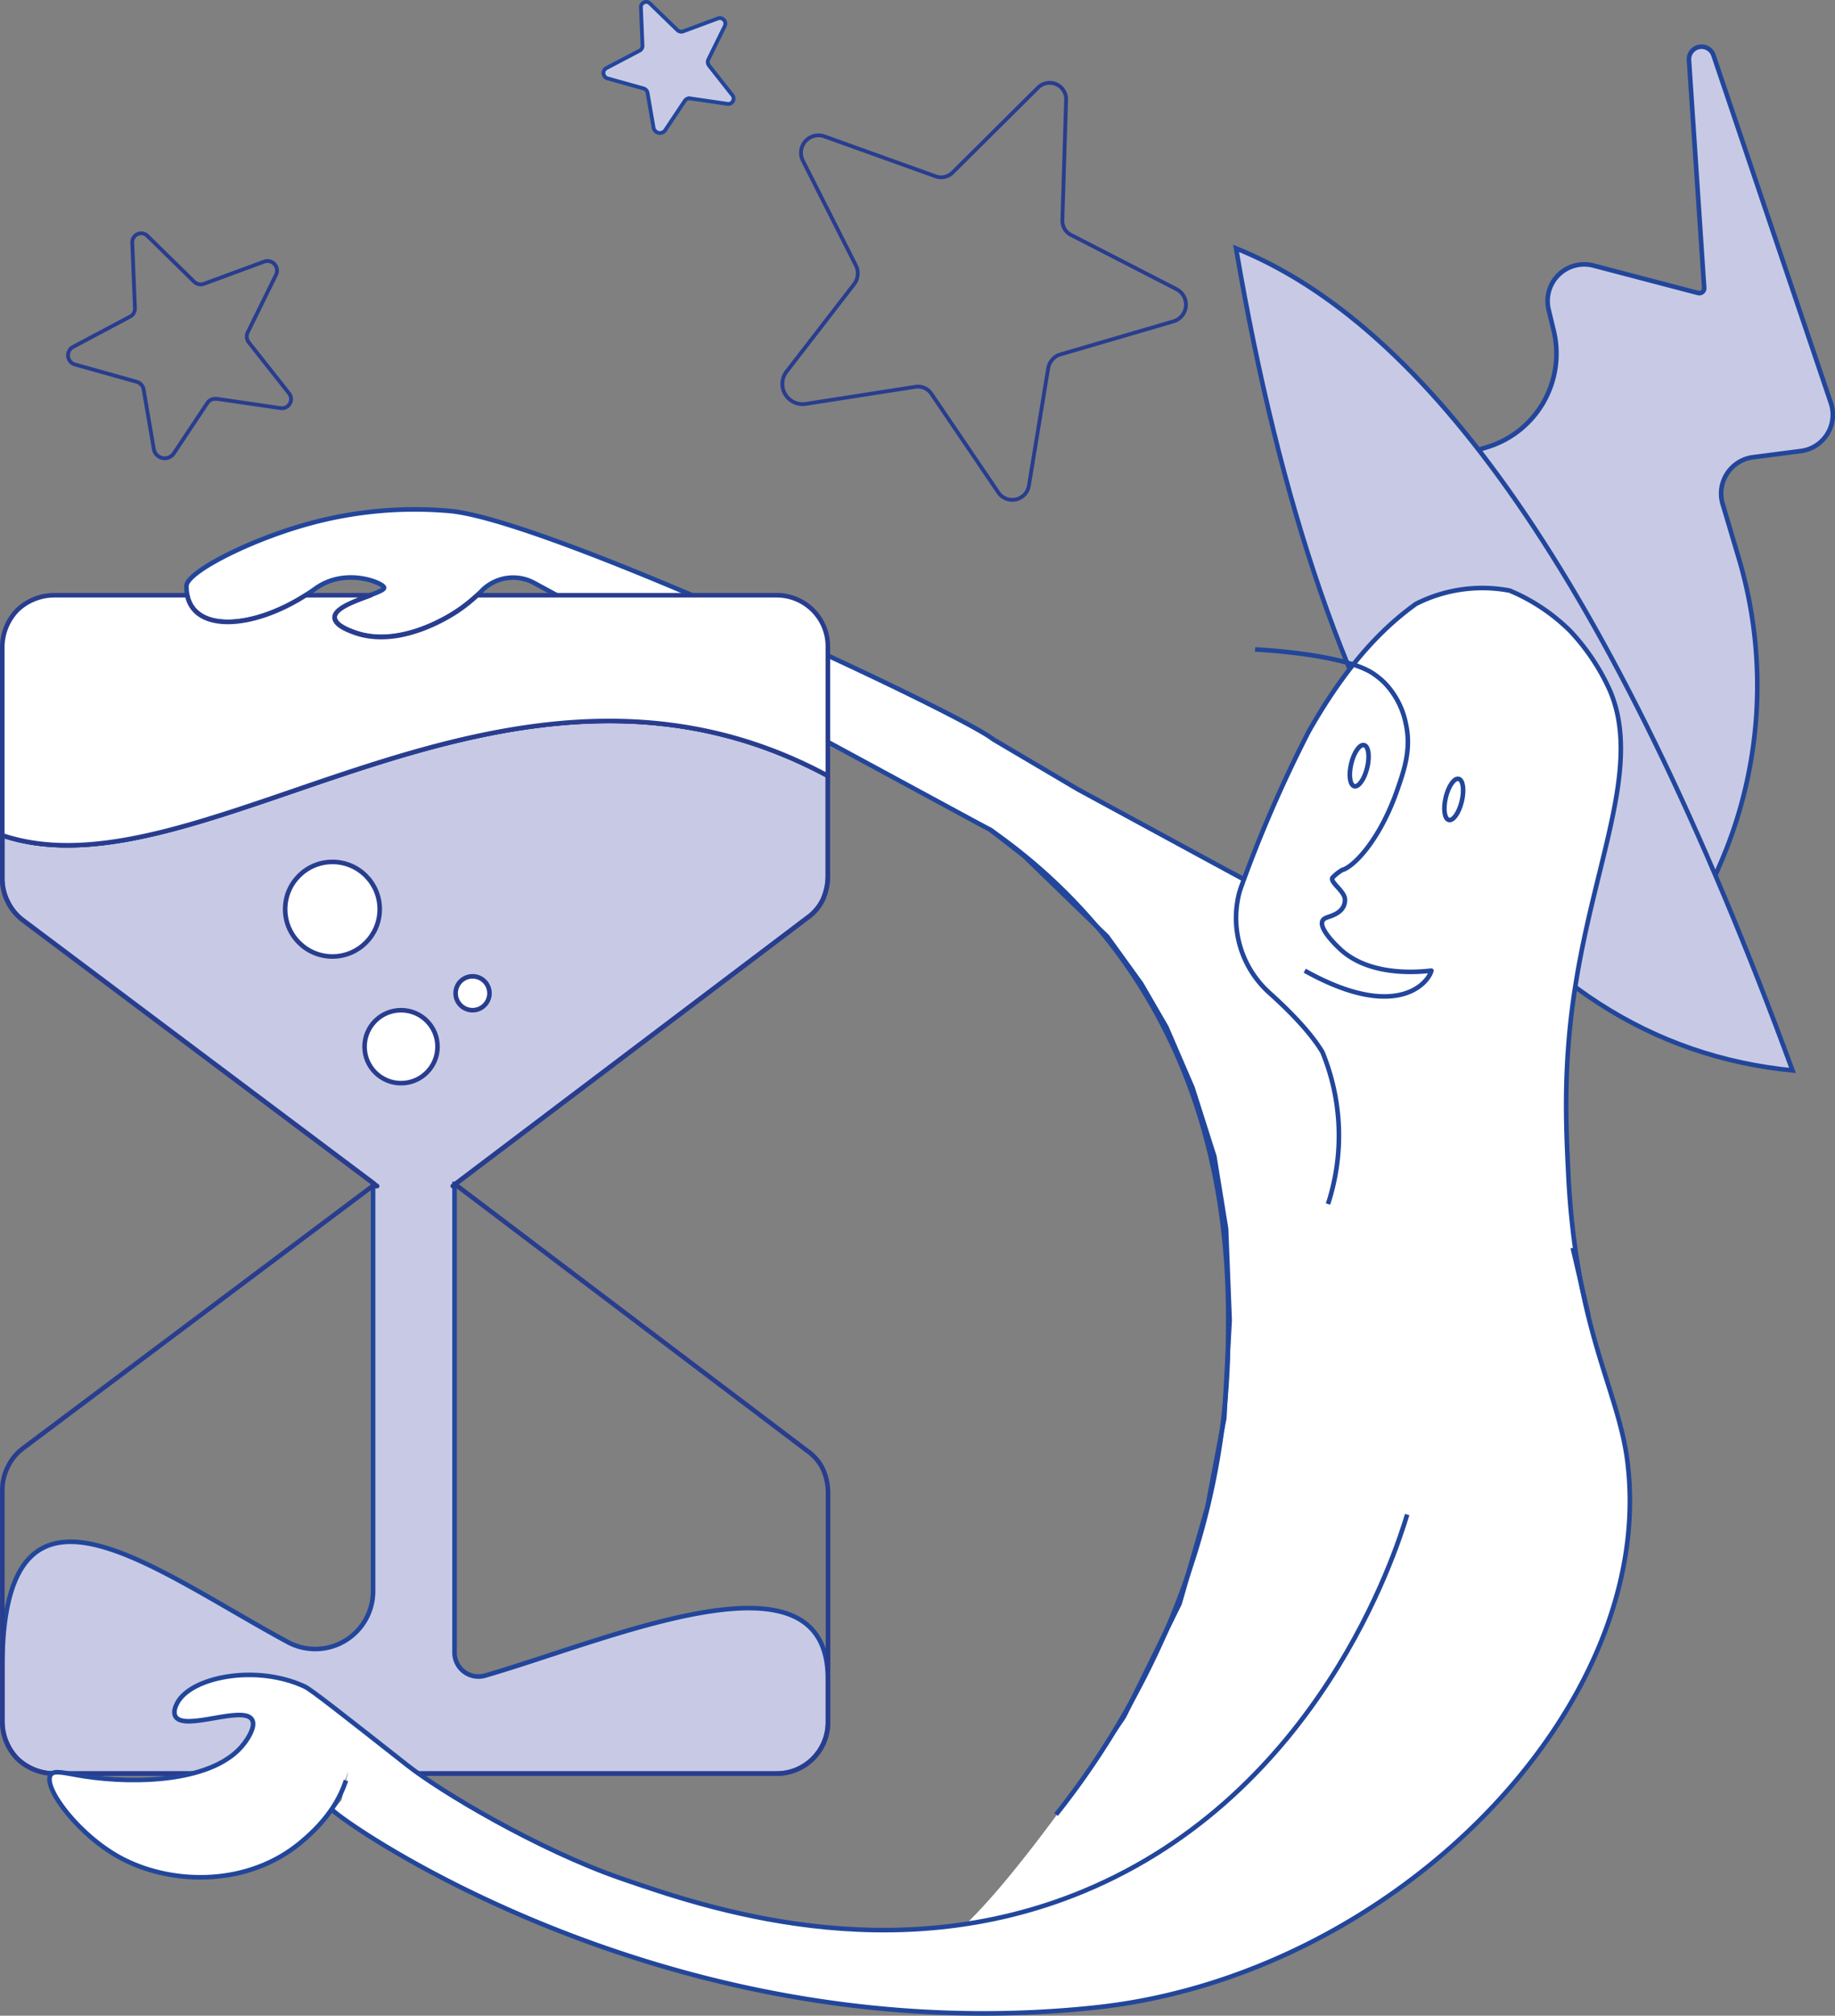 <svg xmlns="http://www.w3.org/2000/svg" viewBox="0 0 400.91 440.3"><rect x="0" y="0" width="400.91" height="440.3" fill="#808080" stroke="none"/><defs><style>.cls-1,.cls-8{fill:#c8cae5;}.cls-1,.cls-4,.cls-6,.cls-8{stroke:#22469b;stroke-miterlimit:10;}.cls-2,.cls-6,.cls-7{fill:none;}.cls-2,.cls-3,.cls-7{stroke:#293d8f;stroke-linecap:round;stroke-linejoin:round;}.cls-3,.cls-4,.cls-5{fill:#fff;}.cls-7,.cls-8{stroke-width:0.83px;}</style></defs><title>Zeit ZaubererAsset 82</title><g id="Layer_2" data-name="Layer 2"><g id="Layer_2-2" data-name="Layer 2"><path class="cls-1" d="M284.18,110l40.68-12.31a21.36,21.36,0,0,0,14.59-25.47l-1.1-4.57a8,8,0,0,1,9.84-9.63L371,64a1.07,1.07,0,0,0,1.33-1.1L369,13A2.75,2.75,0,0,1,374.33,12L400,88a8,8,0,0,1-6.54,10.52L383,99.87a8,8,0,0,0-6.63,10.23l3.52,11.83a97.72,97.72,0,0,1-3.7,65.95l-1.62,3.8"/><path class="cls-1" d="M270.05,54.25c41.22,16.56,81.83,71.28,121.58,179.57Q299.13,224.72,270.05,54.25Z"/><path class="cls-1" d="M99.31,361a5.23,5.23,0,0,0,6.7,5c27.87-8.11,74.86-29,74.86.66v9.46A11.17,11.17,0,0,1,169.6,387.4H11.77a11.7,11.7,0,0,1-8-3.27,11.69,11.69,0,0,1-3.26-8v-12c0-47.73,32-21.87,62.37-5.45a12.63,12.63,0,0,0,18.63-11.1V258.4L5,201a11.24,11.24,0,0,1-3.26-3.95A11.17,11.17,0,0,1,.5,192v-9.55c43.48,14.68,110-50.93,180.37-13v22.09a12.8,12.8,0,0,1-1.12,5,10.41,10.41,0,0,1-3.38,3.95L99.52,258.6h-.21Z"/><path class="cls-2" d="M66.78,130c-11.69,7.46-24.27,8.08-25.88,0Z"/><path class="cls-2" d="M99.31,258.76l-.39.3h1l76.49,57.88a10.45,10.45,0,0,1,3.38,3.94,12.84,12.84,0,0,1,1.12,5v50.28A11.17,11.17,0,0,1,169.6,387.4H11.77a11.7,11.7,0,0,1-8-3.27,11.69,11.69,0,0,1-3.26-8V325.39a11.23,11.23,0,0,1,1.24-5.07A11,11,0,0,1,5,316.38l76.4-57.3h1l-.9-.67L5,201a11.24,11.24,0,0,1-3.26-3.95A11.17,11.17,0,0,1,.5,192v-9.55c43.48,14.68,110-50.93,180.37-13v22.09a12.8,12.8,0,0,1-1.12,5,10.41,10.41,0,0,1-3.38,3.95L99.52,258.6Z"/><path class="cls-2" d="M104.28,130a35.67,35.67,0,0,1-4.59,3.62c-2,1.3-12.84,8.1-22.51,4.45-1.19-.45-4-1.5-4.09-3.16-.13-2.1,4.65-3.7,7.91-4.91Z"/><circle class="cls-3" cx="72.63" cy="198.6" r="10.33"/><circle class="cls-3" cx="103.24" cy="216.96" r="3.7"/><circle class="cls-3" cx="87.62" cy="228.63" r="7.97"/><polygon class="cls-4" points="272.69 192.57 272.09 192.46 271.69 192.03 272.69 192.57"/><path class="cls-5" d="M151.17,130H121.59l-4.94-2.68a9.61,9.61,0,0,0-11.4,1.74l0,0-.93.9a35.67,35.67,0,0,1-4.59,3.62c-2,1.3-12.84,8.1-22.51,4.45-1.19-.45-4-1.5-4.09-3.16-.13-2.1,4.65-3.7,7.91-4.91,1.68-.64,3-1.16,2.88-1.59-.15-1-8.4-4.55-15,.19-.69.49-1.38,1-2.08,1.4-11.69,7.46-24.27,8.08-25.88,0a9.35,9.35,0,0,1-.17-2c0-3.06,13.67-10.07,26.6-13.58a87.9,87.9,0,0,1,31.24-2.8C107.94,112.66,129.19,120.65,151.17,130Z"/><path class="cls-5" d="M346.94,287.15,345,292l-.83-1.52-55.89,58.39L239.39,387.4l8.11-16.34v0l6.89-14,3.32-6.75,2-6.92,4.11-14.29,3.08-16.25.59-3.06.24-4.49.53-9.59.4-7.32-.78-20-2.56-15.79-4.77-15-5.69-13.21-5.51-9.49-7.46-10.35-2.42-2.33L223.77,187l-7.34-5.72L214,180l-33.13-17.94V143.2c18.65,8.63,33.6,16.2,36.17,18.3l18.52,10.93,35.23,19.11.89.49.4.43,70.5,75.47Z"/><path class="cls-6" d="M347,287.15,345,292l-.83-1.52-55.89,58.39L239.39,387.4l8.11-16.35s0,0,0,0l6.89-14,3.32-6.76,2-6.91,4.1-14.29,3.08-16.26.59-3.05.24-4.49.53-9.58.4-7.34-.78-20-2.56-15.77-4.77-15-5.7-13.22-5.5-9.5-7.46-10.34-2.42-2.33L223.77,187l-7.35-5.72L214,180l-97.35-52.69a9.61,9.61,0,0,0-11.4,1.74l0,0a34.74,34.74,0,0,1-5.52,4.51c-2,1.32-12.84,8.12-22.51,4.47-1.19-.45-4-1.51-4.09-3.17-.22-3.19,11-5.24,10.79-6.51-.15-1-8.4-4.54-15,.21C55.75,138,40.61,138.71,40.74,128c0-3,13.67-10,26.59-13.57a87.29,87.29,0,0,1,31.24-2.79C120.86,114,210.38,156.07,217,161.5l18.52,10.93,35.22,19.11.91.49.4.42,70.49,75.49Z"/><polygon class="cls-5" points="271.69 192.03 270.78 191.54 271.64 191.98 271.69 192.03"/><path class="cls-5" d="M346.77,286.61c-11.34,1.85-23.57,1-34.4-.29-12.6-1.48-90.43,137.58-110.78,140.17-36.88-6.28-79.82-18.85-125.81-34.59l-3.11,3.53c3.14,3.23,73.93,52.91,166.55,43.08,65.4-6.94,123-65.57,116.32-119.19C354.31,309.37,350.11,300.48,346.77,286.61Z"/><path class="cls-5" d="M277.56,217.1c3.65,3.29,8.65,8.21,11.35,12.72A48,48,0,0,1,290.14,263l-3.5,2.13a49.3,49.3,0,0,0,8.64,3.14,109.42,109.42,0,0,0,20.48,3.76c8.35.8,19.12,1.9,28.35.5-.68-4.77-1.2-10-1.49-15.95-.52-10.63-1.21-24.51,1.75-42.56,4.39-26.75,14.21-47,7.37-63.13A46.87,46.87,0,0,0,343,137.77,41.47,41.47,0,0,0,329.82,129a32.1,32.1,0,0,0-20.46,2.92c-10.22,7.3-17.53,17.53-23.37,27.76a287.14,287.14,0,0,0-14.8,34c-.17.46-.31.93-.45,1.4A22,22,0,0,0,277.56,217.1Z"/><path class="cls-6" d="M274.21,141.86c1.85.09,19.47,1.08,25.78,5.25a18,18,0,0,1,2.38,1.91,17.85,17.85,0,0,1,4.78,9.07c1.24,5.54-.38,10.17-1.91,14.55-3.91,11.19-9.7,16.83-12,17.39a10,10,0,0,0-2.15,1.72c-.45,1.1,2.8,2.94,2.76,4.85-.08,3.07-3.52,3.5-4.37,4-2.55,1.4,3.14,6.55,3.5,6.88,7.35,6.64,19.79,4.43,19.76,4.55-.84,3-8,11-27.68,0"/><ellipse class="cls-6" cx="317.63" cy="174.63" rx="4.61" ry="1.8" transform="translate(74.13 443.13) rotate(-76.6)"/><ellipse class="cls-6" cx="296.97" cy="167.25" rx="4.61" ry="1.8" transform="translate(65.44 417.37) rotate(-76.6)"/><path class="cls-5" d="M76.05,387a34.08,34.08,0,0,1-10.46,15.49c-11.36,9.37-27.4,9.23-38.46,3.68-9.7-4.86-17.91-15.89-16.06-18.56.79-1.13,3.08-.33,7.36.33,11.24,1.75,28.53,1.34,35-7.19.33-.43,2.68-3.56,1.67-5.18-2-3.18-14.81,2.63-16.72-.67-.58-1,.11-2.4.34-2.84,2.86-5.76,17.23-8.69,27.92-3.68,1.41.66,8.15,6,21.57,16.55l.66.52c7.39,5.84,28.77,18.58,46.93,24.85,18.34,6.32,58.84,20.29,101,2.76,51.36-21.34,68.16-74,70.66-82.26l45.89,18.09-44.64,43-97.6,39-83.28-18-53.37-19Z"/><path class="cls-6" d="M216.31,181.24a119.75,119.75,0,0,1,23.15,20.94q1.89,2.22,3.75,4.65c26.08,34.17,25.36,72.7,25.06,88,0,.3,0,.59,0,.88q-.12,4.89-.53,9.58-.32,3.84-.83,7.54a160.78,160.78,0,0,1-7.18,30.55c-1.63,4.83-3.43,9.39-5.31,13.68-2.22,5.05-4.55,9.72-6.89,14a0,0,0,0,1,0,0,178.85,178.85,0,0,1-16.8,25.29"/><path class="cls-6" d="M307.44,330.83c-2.5,8.29-19.3,60.92-70.66,82.26-42.19,17.53-82.69,3.56-101-2.76-18.16-6.27-39.54-19-46.93-24.85l-.66-.52C74.74,374.38,68,369.07,66.59,368.41c-10.69-5-25.06-2.08-27.92,3.68-.23.44-.92,1.84-.34,2.84,1.91,3.3,14.75-2.51,16.72.67,1,1.62-1.34,4.75-1.67,5.18C47,389.31,29.67,389.72,18.43,388c-4.28-.66-6.57-1.46-7.36-.33-1.85,2.67,6.36,13.7,16.06,18.56,11.06,5.55,27.1,5.69,38.46-3.68,6.53-5.38,8.86-10.24,10-13.64"/><path class="cls-6" d="M290.14,263a48,48,0,0,0-1.23-33.21c-2.7-4.51-7.7-9.43-11.35-12.72a22,22,0,0,1-6.82-22c.14-.47.28-.94.45-1.4a287.14,287.14,0,0,1,14.8-34c5.84-10.23,13.15-20.46,23.37-27.76A32.1,32.1,0,0,1,329.82,129,41.47,41.47,0,0,1,343,137.77a46.87,46.87,0,0,1,8.77,13.15c6.84,16.09-3,36.38-7.37,63.13-3,18-2.27,31.93-1.75,42.56,1.67,34,11,47.05,12.92,62.71,6.63,53.62-50.92,112.25-116.32,119.19-92.62,9.83-163.41-39.85-166.55-43.08"/><path class="cls-7" d="M47.21,87.09l14.11,2.06a2,2,0,0,0,1.79-3.28L54.36,74.79a2.1,2.1,0,0,1-.43-1.06,2,2,0,0,1,.2-1.15L60.32,60a2.09,2.09,0,0,0-2.54-2.88L44.54,62a2,2,0,0,1-1.11.08,2.05,2.05,0,0,1-1-.53l-10.2-10a2,2,0,0,0-1-.56,2,2,0,0,0-1.17.15,1.94,1.94,0,0,0-.88.77,1.86,1.86,0,0,0-.28,1.15l.58,14.24a1.92,1.92,0,0,1-.25,1.07,1.83,1.83,0,0,1-.8.78L15.92,75.8a2.08,2.08,0,0,0,.45,3.81l13.5,3.79a2,2,0,0,1,1,.63,2.12,2.12,0,0,1,.5,1L33.59,98A2.41,2.41,0,0,0,38,99l7.32-11a2.08,2.08,0,0,1,.84-.71,2,2,0,0,1,1.08-.15Z"/><path class="cls-7" d="M203.48,86l14.67,21.62a3.68,3.68,0,0,0,6.66-1.65L229,80.47a3.91,3.91,0,0,1,.9-1.9,3.63,3.63,0,0,1,1.8-1.16l24.67-7.21a3.81,3.81,0,0,0,.75-7l-23-11.82A3.5,3.5,0,0,1,232.59,50a3.61,3.61,0,0,1-.48-2l.81-26.11a3.59,3.59,0,0,0-.54-2.1,3.51,3.51,0,0,0-1.64-1.4,3.58,3.58,0,0,0-4,.8L208.18,37.63a3.65,3.65,0,0,1-1.77,1,3.39,3.39,0,0,1-2-.12L180,29.75a3.82,3.82,0,0,0-4.6,5.33L187,58a3.66,3.66,0,0,1,.38,2.11,3.85,3.85,0,0,1-.77,1.95l-14.68,19A4.42,4.42,0,0,0,176,88.23l24-3.74a3.7,3.7,0,0,1,2,.26A3.59,3.59,0,0,1,203.48,86Z"/><path class="cls-8" d="M150.75,21.49,159,22.7a1.17,1.17,0,0,0,1-1.92l-5.11-6.48a1.3,1.3,0,0,1-.25-.62,1.18,1.18,0,0,1,.11-.67l3.62-7.36A1.21,1.21,0,0,0,156.93,4l-7.74,2.87a1.1,1.1,0,0,1-.65,0,1.19,1.19,0,0,1-.56-.31L142,.76a1.18,1.18,0,0,0-.61-.33,1.16,1.16,0,0,0-.68.09,1.2,1.2,0,0,0-.52.45,1.13,1.13,0,0,0-.16.67l.34,8.32a1.15,1.15,0,0,1-.15.63,1.13,1.13,0,0,1-.46.46l-7.3,3.84a1.22,1.22,0,0,0,.26,2.23l7.89,2.21a1.16,1.16,0,0,1,.58.37,1.21,1.21,0,0,1,.29.6l1.3,7.54a1.41,1.41,0,0,0,2.56.59L149.63,22a1.23,1.23,0,0,1,.49-.41,1.16,1.16,0,0,1,.63-.09Z"/><path class="cls-3" d="M180.87,141.29v28.18C110.46,131.53,44,197.14.5,182.46V141.29a11.67,11.67,0,0,1,3.26-8,11.7,11.7,0,0,1,8-3.27H40.9c1.61,8.08,14.19,7.46,25.88,0H81c-3.26,1.21-8,2.81-7.91,4.91.12,1.66,2.9,2.71,4.09,3.16,9.67,3.65,20.5-3.15,22.51-4.45a35.67,35.67,0,0,0,4.59-3.62H169.6a11.17,11.17,0,0,1,11.27,11.28Z"/></g></g></svg>